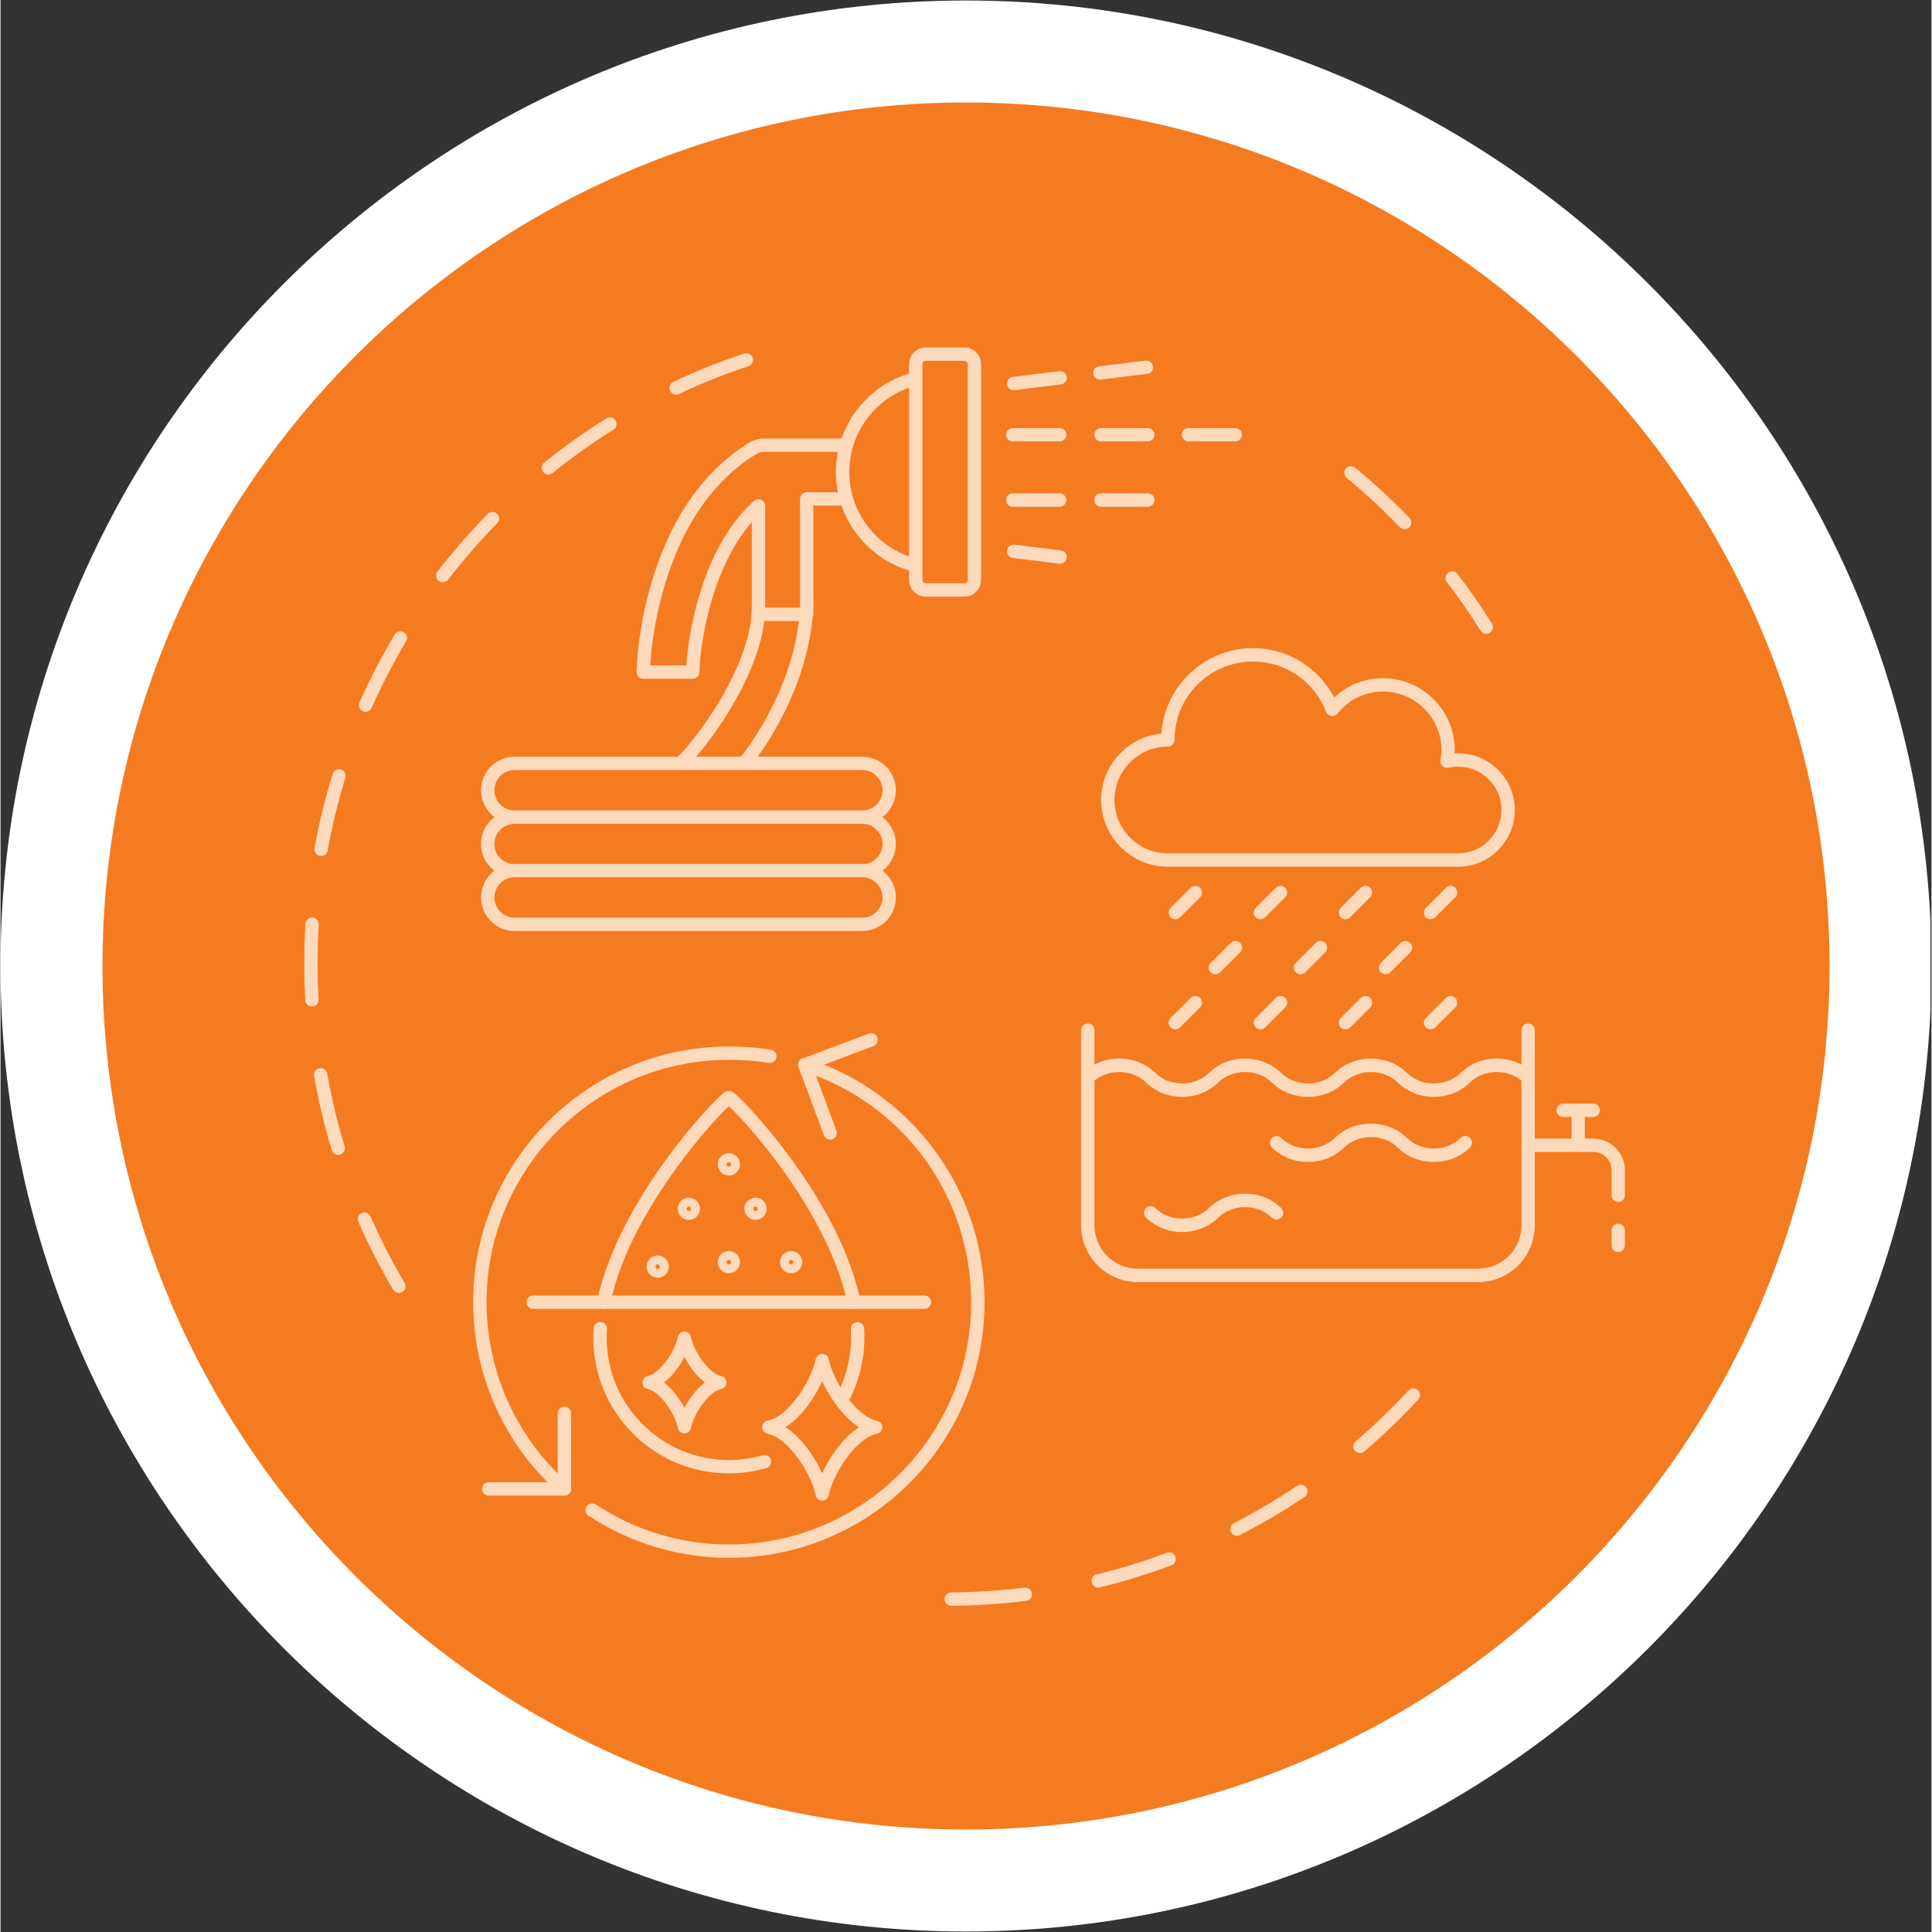 <?xml version="1.0" encoding="UTF-8"?>
<svg xmlns="http://www.w3.org/2000/svg" xmlns:xlink="http://www.w3.org/1999/xlink" width="300" zoomAndPan="magnify" viewBox="0 0 224.88 225" height="300" preserveAspectRatio="xMidYMid meet" version="1.2">
  <rect x="0" y="0" width="224.88" height="225" fill="#333333" stroke="none"/>
  <defs>
    <clipPath id="5ecded1bb5">
      <path d="M 0 0.059 L 224.762 0.059 L 224.762 224.938 L 0 224.938 Z M 0 0.059 "></path>
    </clipPath>
    <clipPath id="93f8cf13eb">
      <path d="M 35.324 41 L 88 41 L 88 151 L 35.324 151 Z M 35.324 41 "></path>
    </clipPath>
    <clipPath id="740f0a64fe">
      <path d="M 177 132 L 189.742 132 L 189.742 140 L 177 140 Z M 177 132 "></path>
    </clipPath>
    <clipPath id="4d1170a46b">
      <path d="M 187 142 L 189.742 142 L 189.742 146 L 187 146 Z M 187 142 "></path>
    </clipPath>
    <clipPath id="00f776ca48">
      <path d="M 105 40.469 L 115 40.469 L 115 70 L 105 70 Z M 105 40.469 "></path>
    </clipPath>
  </defs>
  <g id="5b60b9e64d">
    <path style=" stroke:none;fill-rule:nonzero;fill:#f57b21;fill-opacity:1;" d="M 112.441 9.055 C 55.457 9.055 8.996 55.469 8.996 112.5 C 8.996 169.531 55.41 215.945 112.441 215.945 C 169.469 215.945 215.887 169.531 215.887 112.5 C 215.887 55.469 169.426 9.055 112.441 9.055 Z M 112.441 9.055 "></path>
    <path style=" stroke:none;fill-rule:nonzero;fill:#ffffff;fill-opacity:1;" d="M 112.441 3.434 C 52.309 3.434 3.375 52.41 3.375 112.5 C 3.375 172.633 52.309 221.566 112.441 221.566 C 172.527 221.566 221.508 172.633 221.508 112.5 C 221.508 52.41 172.527 3.434 112.441 3.434 Z M 112.441 213.066 C 56.984 213.066 11.875 167.957 11.875 112.5 C 11.875 57.043 56.984 11.934 112.441 11.934 C 167.895 11.934 213.008 57.043 213.008 112.5 C 213.008 167.957 167.895 213.066 112.441 213.066 Z M 112.441 213.066 "></path>
    <g clip-rule="nonzero" clip-path="url(#5ecded1bb5)">
      <path style=" stroke:none;fill-rule:nonzero;fill:#ffffff;fill-opacity:1;" d="M 112.441 224.941 C 50.465 224.941 0 174.477 0 112.5 C 0 50.523 50.465 0.059 112.441 0.059 C 174.418 0.059 224.879 50.523 224.879 112.5 C 224.879 174.477 174.418 224.941 112.441 224.941 Z M 112.441 6.805 C 54.152 6.805 6.746 54.211 6.746 112.5 C 6.746 170.789 54.152 218.195 112.441 218.195 C 170.73 218.195 218.133 170.789 218.133 112.5 C 218.133 54.211 170.73 6.805 112.441 6.805 Z M 112.441 6.805 "></path>
    </g>
    <g clip-rule="nonzero" clip-path="url(#93f8cf13eb)">
      <path style=" stroke:none;fill-rule:nonzero;fill:#fedabd;fill-opacity:1;" d="M 46.395 150.578 C 46.129 150.578 45.871 150.441 45.727 150.195 C 44.223 147.652 42.855 144.988 41.668 142.289 C 41.496 141.895 41.676 141.438 42.066 141.266 C 42.461 141.09 42.918 141.27 43.09 141.66 C 44.254 144.309 45.59 146.914 47.062 149.406 C 47.281 149.777 47.16 150.25 46.789 150.469 C 46.668 150.543 46.531 150.578 46.395 150.578 Z M 39.324 134.504 C 38.992 134.504 38.684 134.285 38.582 133.953 C 37.727 131.125 37.031 128.219 36.516 125.305 C 36.441 124.883 36.723 124.48 37.145 124.406 C 37.566 124.332 37.969 124.613 38.047 125.035 C 38.551 127.887 39.23 130.734 40.07 133.5 C 40.195 133.91 39.961 134.344 39.551 134.469 C 39.477 134.492 39.402 134.504 39.324 134.504 Z M 36.266 117.211 C 35.855 117.211 35.516 116.891 35.492 116.48 C 35.41 115.062 35.371 113.621 35.371 112.195 C 35.371 110.664 35.418 109.113 35.508 107.594 C 35.535 107.164 35.906 106.836 36.332 106.863 C 36.762 106.891 37.086 107.258 37.059 107.688 C 36.969 109.18 36.922 110.695 36.922 112.195 C 36.922 113.59 36.965 115.004 37.043 116.391 C 37.066 116.82 36.738 117.188 36.309 117.211 C 36.297 117.211 36.281 117.211 36.266 117.211 Z M 37.336 99.684 C 37.293 99.684 37.246 99.68 37.199 99.672 C 36.777 99.594 36.496 99.191 36.57 98.77 C 37.102 95.855 37.809 92.949 38.68 90.125 C 38.805 89.715 39.238 89.484 39.648 89.613 C 40.059 89.738 40.289 90.172 40.164 90.582 C 39.312 93.348 38.617 96.195 38.102 99.047 C 38.031 99.422 37.707 99.684 37.336 99.684 Z M 42.512 82.891 C 42.406 82.891 42.301 82.871 42.195 82.824 C 41.805 82.648 41.629 82.191 41.805 81.801 C 43.004 79.102 44.383 76.445 45.898 73.906 C 46.117 73.539 46.594 73.418 46.965 73.637 C 47.332 73.855 47.453 74.336 47.23 74.703 C 45.746 77.188 44.398 79.789 43.223 82.43 C 43.094 82.719 42.809 82.891 42.512 82.891 Z M 51.516 67.809 C 51.348 67.809 51.18 67.754 51.039 67.645 C 50.699 67.383 50.637 66.895 50.898 66.555 C 52.703 64.219 54.664 61.961 56.734 59.852 C 57.035 59.543 57.523 59.539 57.832 59.84 C 58.137 60.141 58.145 60.629 57.844 60.938 C 55.816 63.004 53.895 65.215 52.129 67.504 C 51.977 67.703 51.746 67.809 51.516 67.809 Z M 63.805 55.262 C 63.578 55.262 63.352 55.16 63.199 54.973 C 62.93 54.637 62.98 54.148 63.316 53.879 C 65.617 52.027 68.055 50.293 70.555 48.727 C 70.922 48.5 71.398 48.609 71.629 48.973 C 71.855 49.34 71.746 49.816 71.379 50.043 C 68.93 51.578 66.543 53.273 64.289 55.09 C 64.145 55.203 63.973 55.262 63.805 55.262 Z M 78.688 45.949 C 78.395 45.949 78.117 45.785 77.984 45.504 C 77.801 45.117 77.969 44.652 78.355 44.473 C 81.027 43.211 83.805 42.102 86.609 41.172 C 87.016 41.039 87.453 41.258 87.59 41.668 C 87.723 42.074 87.504 42.512 87.098 42.648 C 84.352 43.559 81.637 44.645 79.016 45.879 C 78.91 45.926 78.797 45.949 78.688 45.949 Z M 78.688 45.949 "></path>
    </g>
    <path style=" stroke:none;fill-rule:nonzero;fill:#fedabd;fill-opacity:1;" d="M 110.719 187.008 C 110.293 187.008 109.945 186.664 109.941 186.234 C 109.938 185.805 110.285 185.457 110.711 185.453 C 113.562 185.434 116.434 185.246 119.246 184.898 C 119.672 184.848 120.059 185.148 120.113 185.574 C 120.164 186 119.863 186.391 119.438 186.441 C 116.566 186.797 113.633 186.984 110.723 187.008 C 110.723 187.008 110.719 187.008 110.719 187.008 Z M 127.836 184.891 C 127.488 184.891 127.172 184.652 127.082 184.297 C 126.98 183.883 127.238 183.461 127.652 183.359 C 130.414 182.684 133.16 181.836 135.824 180.844 C 136.223 180.691 136.672 180.898 136.82 181.297 C 136.973 181.699 136.77 182.148 136.367 182.297 C 133.648 183.312 130.84 184.18 128.023 184.867 C 127.961 184.883 127.898 184.891 127.836 184.891 Z M 143.996 178.852 C 143.715 178.852 143.441 178.699 143.305 178.434 C 143.109 178.051 143.258 177.582 143.641 177.387 C 146.164 176.086 148.641 174.625 151.004 173.039 C 151.359 172.797 151.84 172.895 152.082 173.25 C 152.32 173.605 152.227 174.086 151.871 174.328 C 149.457 175.949 146.93 177.441 144.352 178.766 C 144.238 178.824 144.117 178.852 143.996 178.852 Z M 158.316 169.23 C 158.098 169.23 157.879 169.137 157.727 168.957 C 157.445 168.633 157.484 168.141 157.809 167.863 C 159.969 166.016 162.043 164.02 163.973 161.934 C 164.262 161.617 164.754 161.598 165.07 161.891 C 165.383 162.18 165.402 162.672 165.113 162.988 C 163.141 165.117 161.023 167.156 158.82 169.043 C 158.672 169.168 158.492 169.23 158.316 169.23 Z M 158.316 169.23 "></path>
    <path style=" stroke:none;fill-rule:nonzero;fill:#fedabd;fill-opacity:1;" d="M 173.031 73.82 C 172.773 73.82 172.52 73.691 172.375 73.457 C 171.16 71.512 169.84 69.602 168.445 67.781 C 168.188 67.438 168.25 66.949 168.594 66.691 C 168.934 66.43 169.422 66.496 169.68 66.836 C 171.102 68.699 172.453 70.648 173.691 72.633 C 173.918 72.996 173.809 73.477 173.445 73.703 C 173.316 73.785 173.172 73.82 173.031 73.82 Z M 163.52 61.625 C 163.316 61.625 163.113 61.547 162.961 61.387 C 161.02 59.371 158.941 57.445 156.781 55.664 C 156.453 55.391 156.406 54.902 156.676 54.57 C 156.949 54.242 157.441 54.195 157.77 54.469 C 159.977 56.285 162.098 58.25 164.082 60.312 C 164.379 60.621 164.367 61.113 164.059 61.41 C 163.91 61.555 163.715 61.625 163.52 61.625 Z M 163.52 61.625 "></path>
    <path style=" stroke:none;fill-rule:nonzero;fill:#f57b21;fill-opacity:1;" d="M 164.543 112.195 C 164.543 113.977 164.453 115.75 164.281 117.523 C 164.105 119.297 163.844 121.055 163.496 122.801 C 163.148 124.547 162.719 126.27 162.199 127.977 C 161.684 129.68 161.086 131.352 160.402 132.996 C 159.723 134.641 158.961 136.25 158.121 137.82 C 157.285 139.391 156.371 140.914 155.379 142.395 C 154.391 143.875 153.332 145.305 152.203 146.68 C 151.074 148.055 149.879 149.375 148.621 150.633 C 147.359 151.891 146.043 153.086 144.668 154.215 C 143.293 155.344 141.863 156.402 140.383 157.395 C 138.902 158.383 137.379 159.297 135.809 160.137 C 134.238 160.973 132.629 161.734 130.984 162.418 C 129.34 163.098 127.664 163.695 125.961 164.215 C 124.258 164.73 122.535 165.16 120.789 165.508 C 119.043 165.855 117.281 166.117 115.512 166.293 C 113.738 166.465 111.965 166.555 110.184 166.555 C 108.402 166.555 106.625 166.465 104.855 166.293 C 103.082 166.117 101.324 165.855 99.578 165.508 C 97.832 165.16 96.105 164.73 94.402 164.215 C 92.699 163.695 91.027 163.098 89.383 162.418 C 87.734 161.734 86.129 160.973 84.559 160.137 C 82.988 159.297 81.465 158.383 79.984 157.395 C 78.504 156.402 77.074 155.344 75.699 154.215 C 74.32 153.086 73.004 151.891 71.746 150.633 C 70.488 149.375 69.293 148.055 68.164 146.68 C 67.035 145.305 65.977 143.875 64.984 142.395 C 63.996 140.914 63.082 139.391 62.242 137.82 C 61.402 136.25 60.645 134.641 59.961 132.996 C 59.281 131.352 58.684 129.68 58.164 127.977 C 57.648 126.27 57.215 124.547 56.871 122.801 C 56.523 121.055 56.262 119.297 56.086 117.523 C 55.91 115.75 55.824 113.977 55.824 112.195 C 55.824 110.414 55.91 108.641 56.086 106.867 C 56.262 105.098 56.523 103.336 56.871 101.59 C 57.215 99.844 57.648 98.121 58.164 96.418 C 58.684 94.711 59.281 93.039 59.961 91.395 C 60.645 89.75 61.402 88.141 62.242 86.57 C 63.082 85 63.996 83.477 64.984 81.996 C 65.977 80.516 67.035 79.086 68.164 77.711 C 69.293 76.336 70.488 75.016 71.746 73.758 C 73.004 72.5 74.32 71.305 75.699 70.176 C 77.074 69.047 78.504 67.988 79.984 67 C 81.465 66.008 82.988 65.094 84.559 64.258 C 86.129 63.418 87.734 62.656 89.383 61.977 C 91.027 61.293 92.699 60.695 94.402 60.18 C 96.105 59.66 97.832 59.23 99.578 58.883 C 101.324 58.535 103.082 58.273 104.855 58.098 C 106.625 57.926 108.402 57.836 110.184 57.836 C 111.965 57.836 113.738 57.926 115.512 58.098 C 117.281 58.273 119.043 58.535 120.789 58.883 C 122.535 59.23 124.258 59.66 125.961 60.18 C 127.664 60.695 129.34 61.293 130.984 61.977 C 132.629 62.656 134.238 63.418 135.809 64.258 C 137.379 65.094 138.902 66.008 140.383 67 C 141.863 67.988 143.293 69.047 144.668 70.176 C 146.043 71.305 147.359 72.5 148.621 73.758 C 149.879 75.016 151.074 76.336 152.203 77.711 C 153.332 79.086 154.391 80.516 155.379 81.996 C 156.371 83.477 157.285 85 158.121 86.57 C 158.961 88.141 159.723 89.75 160.402 91.395 C 161.086 93.039 161.684 94.711 162.199 96.418 C 162.719 98.121 163.148 99.844 163.496 101.59 C 163.844 103.336 164.105 105.098 164.281 106.867 C 164.453 108.641 164.543 110.414 164.543 112.195 Z M 164.543 112.195 "></path>
    <path style=" stroke:none;fill-rule:nonzero;fill:#f57b21;fill-opacity:1;" d="M 126.621 125.508 C 128.598 123.57 131.969 123.57 133.945 125.508 L 133.953 125.516 C 135.93 127.453 139.301 127.453 141.277 125.516 L 141.281 125.512 C 143.254 123.57 146.629 123.57 148.602 125.512 L 148.609 125.516 C 150.582 127.453 153.957 127.453 155.934 125.516 L 155.934 125.512 C 157.91 123.574 161.285 123.574 163.258 125.512 C 165.234 127.449 168.609 127.449 170.582 125.512 C 172.559 123.574 175.934 123.574 177.906 125.512 L 177.906 142.703 C 177.906 145.922 175.301 148.531 172.082 148.531 L 132.449 148.531 C 129.23 148.531 126.621 145.922 126.621 142.703 Z M 126.621 125.508 "></path>
    <path style=" stroke:none;fill-rule:nonzero;fill:#fedabd;fill-opacity:1;" d="M 172.082 149.309 L 132.449 149.309 C 128.809 149.309 125.844 146.348 125.844 142.703 L 125.844 125.508 C 125.844 125.297 125.93 125.098 126.078 124.953 C 128.359 122.719 132.207 122.719 134.488 124.953 L 134.496 124.961 C 136.156 126.59 139.07 126.59 140.73 124.961 L 140.738 124.953 C 143.016 122.719 146.867 122.719 149.148 124.957 C 150.812 126.59 153.727 126.59 155.387 124.961 C 155.391 124.957 155.391 124.957 155.395 124.953 C 157.668 122.719 161.52 122.719 163.801 124.953 C 163.801 124.957 163.801 124.957 163.805 124.957 C 165.465 126.59 168.379 126.59 170.039 124.957 C 172.32 122.719 176.172 122.719 178.453 124.957 C 178.602 125.102 178.684 125.305 178.684 125.512 L 178.684 142.703 C 178.684 146.348 175.723 149.309 172.082 149.309 Z M 127.398 125.852 L 127.398 142.703 C 127.398 145.488 129.664 147.754 132.449 147.754 L 172.082 147.754 C 174.867 147.754 177.133 145.488 177.133 142.703 L 177.133 125.855 C 175.441 124.438 172.715 124.508 171.129 126.066 C 168.848 128.305 165 128.305 162.719 126.07 C 162.719 126.07 162.715 126.066 162.715 126.066 C 161.055 124.438 158.141 124.438 156.48 126.066 C 156.477 126.066 156.477 126.07 156.473 126.07 C 155.336 127.188 153.805 127.746 152.27 127.746 C 150.738 127.746 149.203 127.188 148.066 126.07 L 148.062 126.066 C 146.398 124.434 143.484 124.434 141.824 126.066 L 141.816 126.07 C 139.539 128.305 135.688 128.305 133.41 126.07 L 133.398 126.062 C 131.816 124.508 129.086 124.438 127.398 125.852 Z M 127.398 125.852 "></path>
    <path style=" stroke:none;fill-rule:nonzero;fill:#f57b21;fill-opacity:1;" d="M 169.75 88.504 C 169.305 88.504 168.875 88.559 168.461 88.652 C 168.535 88.223 168.582 87.789 168.582 87.34 C 168.582 83.156 165.191 79.762 161.008 79.762 C 158.613 79.762 156.48 80.875 155.09 82.613 C 153.66 78.902 150.07 76.266 145.855 76.266 C 140.383 76.266 135.945 80.703 135.945 86.172 C 132.086 86.172 128.953 89.305 128.953 93.168 C 128.953 97.027 132.086 100.16 135.945 100.16 L 169.75 100.16 C 172.969 100.16 175.578 97.551 175.578 94.332 C 175.578 91.113 172.969 88.504 169.75 88.504 Z M 169.75 88.504 "></path>
    <path style=" stroke:none;fill-rule:nonzero;fill:#fedabd;fill-opacity:1;" d="M 169.75 100.938 L 135.945 100.938 C 131.664 100.938 128.176 97.449 128.176 93.168 C 128.176 89.137 131.262 85.812 135.195 85.434 C 135.578 79.887 140.211 75.488 145.855 75.488 C 148.055 75.488 150.168 76.152 151.961 77.41 C 153.383 78.406 154.523 79.711 155.316 81.227 C 156.855 79.789 158.871 78.984 161.008 78.984 C 165.613 78.984 169.359 82.734 169.359 87.34 C 169.359 87.473 169.355 87.605 169.348 87.742 C 169.484 87.73 169.617 87.727 169.75 87.727 C 173.391 87.727 176.355 90.691 176.355 94.332 C 176.355 97.973 173.391 100.938 169.75 100.938 Z M 145.855 77.043 C 140.82 77.043 136.723 81.137 136.723 86.172 C 136.723 86.602 136.375 86.949 135.945 86.949 C 132.52 86.949 129.73 89.738 129.73 93.168 C 129.73 96.594 132.52 99.383 135.945 99.383 L 169.75 99.383 C 172.535 99.383 174.801 97.117 174.801 94.332 C 174.801 91.547 172.535 89.281 169.75 89.281 C 169.387 89.281 169.012 89.324 168.633 89.41 C 168.379 89.465 168.113 89.395 167.926 89.215 C 167.738 89.035 167.652 88.773 167.699 88.516 C 167.77 88.098 167.809 87.711 167.809 87.34 C 167.809 83.59 164.758 80.539 161.008 80.539 C 158.934 80.539 157 81.473 155.699 83.098 C 155.523 83.316 155.25 83.422 154.973 83.379 C 154.699 83.336 154.469 83.152 154.367 82.891 C 152.996 79.34 149.656 77.043 145.855 77.043 Z M 145.855 77.043 "></path>
    <path style=" stroke:none;fill-rule:nonzero;fill:#fedabd;fill-opacity:1;" d="M 136.82 107.055 C 136.621 107.055 136.422 106.98 136.273 106.828 C 135.969 106.523 135.969 106.035 136.273 105.73 L 138.602 103.398 C 138.906 103.094 139.398 103.094 139.703 103.398 C 140.004 103.703 140.004 104.195 139.703 104.496 L 137.371 106.828 C 137.219 106.98 137.02 107.055 136.82 107.055 Z M 136.82 107.055 "></path>
    <path style=" stroke:none;fill-rule:nonzero;fill:#fedabd;fill-opacity:1;" d="M 146.73 107.055 C 146.531 107.055 146.332 106.98 146.18 106.828 C 145.875 106.523 145.875 106.035 146.18 105.73 L 148.512 103.398 C 148.812 103.094 149.305 103.094 149.609 103.398 C 149.914 103.703 149.914 104.195 149.609 104.496 L 147.277 106.828 C 147.125 106.98 146.926 107.055 146.73 107.055 Z M 146.73 107.055 "></path>
    <path style=" stroke:none;fill-rule:nonzero;fill:#fedabd;fill-opacity:1;" d="M 156.637 107.055 C 156.438 107.055 156.238 106.98 156.086 106.828 C 155.785 106.523 155.785 106.035 156.086 105.73 L 158.418 103.398 C 158.723 103.094 159.215 103.094 159.516 103.398 C 159.82 103.703 159.82 104.195 159.516 104.496 L 157.184 106.828 C 157.035 106.98 156.836 107.055 156.637 107.055 Z M 156.637 107.055 "></path>
    <path style=" stroke:none;fill-rule:nonzero;fill:#fedabd;fill-opacity:1;" d="M 151.391 113.469 C 151.191 113.469 150.992 113.391 150.844 113.238 C 150.539 112.938 150.539 112.445 150.844 112.141 L 153.172 109.809 C 153.477 109.508 153.969 109.508 154.273 109.809 C 154.574 110.113 154.574 110.605 154.273 110.906 L 151.941 113.238 C 151.789 113.391 151.59 113.469 151.391 113.469 Z M 151.391 113.469 "></path>
    <path style=" stroke:none;fill-rule:nonzero;fill:#fedabd;fill-opacity:1;" d="M 161.297 113.469 C 161.102 113.469 160.902 113.391 160.75 113.238 C 160.445 112.938 160.445 112.445 160.75 112.141 L 163.082 109.809 C 163.383 109.508 163.875 109.508 164.18 109.809 C 164.48 110.113 164.48 110.605 164.18 110.906 L 161.848 113.238 C 161.695 113.391 161.496 113.469 161.297 113.469 Z M 161.297 113.469 "></path>
    <path style=" stroke:none;fill-rule:nonzero;fill:#fedabd;fill-opacity:1;" d="M 166.543 107.055 C 166.344 107.055 166.145 106.98 165.996 106.828 C 165.691 106.523 165.691 106.035 165.996 105.73 L 168.324 103.398 C 168.629 103.094 169.121 103.098 169.426 103.398 C 169.727 103.703 169.727 104.195 169.426 104.496 L 167.094 106.828 C 166.941 106.98 166.742 107.055 166.543 107.055 Z M 166.543 107.055 "></path>
    <path style=" stroke:none;fill-rule:nonzero;fill:#fedabd;fill-opacity:1;" d="M 141.484 113.469 C 141.285 113.469 141.086 113.391 140.934 113.238 C 140.633 112.938 140.633 112.445 140.934 112.141 L 143.266 109.809 C 143.57 109.508 144.062 109.508 144.363 109.809 C 144.668 110.113 144.668 110.605 144.363 110.906 L 142.031 113.238 C 141.883 113.391 141.684 113.469 141.484 113.469 Z M 141.484 113.469 "></path>
    <path style=" stroke:none;fill-rule:nonzero;fill:#fedabd;fill-opacity:1;" d="M 146.73 119.879 C 146.531 119.879 146.332 119.801 146.18 119.648 C 145.875 119.348 145.875 118.855 146.18 118.551 L 148.512 116.219 C 148.812 115.918 149.305 115.918 149.609 116.219 C 149.914 116.523 149.914 117.016 149.609 117.32 L 147.277 119.648 C 147.125 119.801 146.926 119.879 146.73 119.879 Z M 146.73 119.879 "></path>
    <path style=" stroke:none;fill-rule:nonzero;fill:#fedabd;fill-opacity:1;" d="M 156.637 119.879 C 156.438 119.879 156.238 119.801 156.086 119.648 C 155.785 119.348 155.785 118.855 156.086 118.551 L 158.418 116.219 C 158.723 115.918 159.215 115.918 159.516 116.219 C 159.82 116.523 159.82 117.016 159.516 117.32 L 157.184 119.648 C 157.035 119.801 156.836 119.879 156.637 119.879 Z M 156.637 119.879 "></path>
    <path style=" stroke:none;fill-rule:nonzero;fill:#fedabd;fill-opacity:1;" d="M 136.82 119.879 C 136.621 119.879 136.422 119.801 136.273 119.648 C 135.969 119.348 135.969 118.855 136.273 118.551 L 138.602 116.219 C 138.906 115.918 139.398 115.918 139.703 116.219 C 140.004 116.523 140.004 117.016 139.703 117.32 L 137.371 119.648 C 137.219 119.801 137.02 119.879 136.82 119.879 Z M 136.82 119.879 "></path>
    <path style=" stroke:none;fill-rule:nonzero;fill:#fedabd;fill-opacity:1;" d="M 166.543 119.879 C 166.344 119.879 166.145 119.801 165.996 119.648 C 165.691 119.348 165.691 118.855 165.996 118.551 L 168.324 116.219 C 168.629 115.918 169.121 115.918 169.426 116.219 C 169.727 116.523 169.727 117.016 169.426 117.32 L 167.094 119.648 C 166.941 119.801 166.742 119.879 166.543 119.879 Z M 166.543 119.879 "></path>
    <path style=" stroke:none;fill-rule:nonzero;fill:#fedabd;fill-opacity:1;" d="M 126.621 126.285 C 126.195 126.285 125.844 125.938 125.844 125.508 L 125.844 119.977 C 125.844 119.547 126.195 119.199 126.621 119.199 C 127.051 119.199 127.398 119.547 127.398 119.977 L 127.398 125.508 C 127.398 125.938 127.051 126.285 126.621 126.285 Z M 126.621 126.285 "></path>
    <path style=" stroke:none;fill-rule:nonzero;fill:#fedabd;fill-opacity:1;" d="M 177.91 126.289 C 177.48 126.289 177.133 125.941 177.133 125.512 L 177.133 119.977 C 177.133 119.547 177.48 119.199 177.91 119.199 C 178.336 119.199 178.684 119.547 178.684 119.977 L 178.684 125.512 C 178.684 125.941 178.336 126.289 177.91 126.289 Z M 177.91 126.289 "></path>
    <path style=" stroke:none;fill-rule:nonzero;fill:#fedabd;fill-opacity:1;" d="M 152.27 135.324 C 150.738 135.324 149.203 134.766 148.066 133.645 L 148.062 133.645 C 147.754 133.344 147.746 132.855 148.047 132.547 C 148.344 132.238 148.836 132.23 149.145 132.527 L 149.148 132.531 C 150.812 134.168 153.727 134.164 155.387 132.535 C 155.391 132.535 155.391 132.531 155.395 132.531 C 157.668 130.297 161.516 130.297 163.797 132.527 C 163.801 132.531 163.801 132.531 163.805 132.535 C 165.465 134.164 168.379 134.164 170.039 132.535 C 170.348 132.234 170.836 132.238 171.137 132.543 C 171.438 132.852 171.434 133.344 171.129 133.645 C 168.848 135.879 165 135.883 162.719 133.648 C 162.719 133.645 162.715 133.645 162.715 133.645 C 161.055 132.012 158.141 132.012 156.477 133.641 C 156.477 133.645 156.477 133.645 156.473 133.648 C 155.336 134.766 153.805 135.324 152.27 135.324 Z M 152.27 135.324 "></path>
    <path style=" stroke:none;fill-rule:nonzero;fill:#fedabd;fill-opacity:1;" d="M 137.613 143.484 C 136.082 143.484 134.551 142.926 133.41 141.805 L 133.402 141.797 C 133.094 141.5 133.09 141.008 133.387 140.699 C 133.688 140.395 134.18 140.387 134.488 140.688 L 134.496 140.695 C 136.156 142.324 139.07 142.324 140.73 140.695 L 140.738 140.691 C 143.016 138.453 146.867 138.453 149.148 140.691 C 149.457 140.992 149.465 141.484 149.168 141.789 C 148.867 142.098 148.375 142.105 148.066 141.809 L 148.062 141.805 C 146.398 140.172 143.484 140.172 141.824 141.801 L 141.82 141.805 C 140.68 142.922 139.148 143.484 137.613 143.484 Z M 137.613 143.484 "></path>
    <g clip-rule="nonzero" clip-path="url(#740f0a64fe)">
      <path style=" stroke:none;fill-rule:nonzero;fill:#fedabd;fill-opacity:1;" d="M 188.398 139.984 C 187.969 139.984 187.621 139.637 187.621 139.207 L 187.621 136.293 C 187.621 135.113 186.664 134.156 185.484 134.156 L 177.91 134.156 C 177.48 134.156 177.133 133.809 177.133 133.379 C 177.133 132.949 177.48 132.602 177.91 132.602 L 185.484 132.602 C 187.52 132.602 189.176 134.258 189.176 136.293 L 189.176 139.207 C 189.176 139.637 188.828 139.984 188.398 139.984 Z M 188.398 139.984 "></path>
    </g>
    <path style=" stroke:none;fill-rule:nonzero;fill:#fedabd;fill-opacity:1;" d="M 183.734 134.156 C 183.309 134.156 182.961 133.809 182.961 133.379 L 182.961 129.301 C 182.961 128.871 183.309 128.523 183.734 128.523 C 184.164 128.523 184.512 128.871 184.512 129.301 L 184.512 133.379 C 184.512 133.809 184.164 134.156 183.734 134.156 Z M 183.734 134.156 "></path>
    <path style=" stroke:none;fill-rule:nonzero;fill:#fedabd;fill-opacity:1;" d="M 185.484 130.078 L 181.988 130.078 C 181.559 130.078 181.211 129.73 181.211 129.301 C 181.211 128.871 181.559 128.523 181.988 128.523 L 185.484 128.523 C 185.914 128.523 186.262 128.871 186.262 129.301 C 186.262 129.73 185.914 130.078 185.484 130.078 Z M 185.484 130.078 "></path>
    <g clip-rule="nonzero" clip-path="url(#4d1170a46b)">
      <path style=" stroke:none;fill-rule:nonzero;fill:#fedabd;fill-opacity:1;" d="M 188.398 145.812 C 187.969 145.812 187.621 145.465 187.621 145.035 L 187.621 143.285 C 187.621 142.859 187.969 142.512 188.398 142.512 C 188.828 142.512 189.176 142.859 189.176 143.285 L 189.176 145.035 C 189.176 145.465 188.828 145.812 188.398 145.812 Z M 188.398 145.812 "></path>
    </g>
    <path style=" stroke:none;fill-rule:nonzero;fill:#f57b21;fill-opacity:1;" d="M 105.316 131.148 C 105.988 131.82 106.625 132.523 107.227 133.258 C 107.828 133.992 108.395 134.75 108.922 135.543 C 109.449 136.332 109.934 137.145 110.383 137.98 C 110.828 138.816 111.234 139.676 111.598 140.551 C 111.961 141.43 112.281 142.32 112.559 143.23 C 112.832 144.141 113.062 145.059 113.25 145.988 C 113.434 146.922 113.574 147.859 113.664 148.805 C 113.758 149.746 113.805 150.695 113.805 151.645 C 113.805 152.594 113.758 153.539 113.664 154.484 C 113.574 155.43 113.434 156.367 113.25 157.297 C 113.062 158.23 112.832 159.148 112.559 160.059 C 112.281 160.965 111.961 161.859 111.598 162.734 C 111.234 163.613 110.828 164.469 110.383 165.309 C 109.934 166.145 109.449 166.957 108.922 167.746 C 108.395 168.535 107.828 169.297 107.227 170.031 C 106.625 170.766 105.988 171.469 105.316 172.141 C 104.645 172.812 103.941 173.449 103.207 174.051 C 102.473 174.652 101.711 175.215 100.922 175.742 C 100.133 176.27 99.32 176.758 98.484 177.207 C 97.645 177.652 96.789 178.059 95.914 178.422 C 95.035 178.785 94.145 179.105 93.234 179.379 C 92.324 179.656 91.406 179.887 90.477 180.07 C 89.543 180.258 88.605 180.395 87.66 180.488 C 86.715 180.582 85.77 180.629 84.82 180.629 C 83.871 180.629 82.926 180.582 81.98 180.488 C 81.035 180.395 80.098 180.258 79.164 180.07 C 78.234 179.887 77.316 179.656 76.406 179.379 C 75.5 179.105 74.605 178.785 73.727 178.422 C 72.852 178.059 71.996 177.652 71.156 177.207 C 70.32 176.758 69.508 176.27 68.719 175.742 C 67.93 175.215 67.168 174.652 66.434 174.051 C 65.699 173.449 64.996 172.812 64.324 172.141 C 63.652 171.469 63.016 170.766 62.414 170.031 C 61.812 169.297 61.246 168.535 60.719 167.746 C 60.191 166.957 59.707 166.145 59.258 165.309 C 58.812 164.469 58.406 163.613 58.043 162.734 C 57.68 161.859 57.359 160.965 57.082 160.059 C 56.809 159.148 56.578 158.23 56.395 157.297 C 56.207 156.367 56.07 155.43 55.977 154.484 C 55.883 153.539 55.836 152.594 55.836 151.645 C 55.836 150.695 55.883 149.746 55.977 148.805 C 56.07 147.859 56.207 146.922 56.395 145.988 C 56.578 145.059 56.809 144.141 57.082 143.23 C 57.359 142.32 57.68 141.43 58.043 140.551 C 58.406 139.676 58.812 138.816 59.258 137.98 C 59.707 137.145 60.191 136.332 60.719 135.543 C 61.246 134.75 61.812 133.992 62.414 133.258 C 63.016 132.523 63.652 131.82 64.324 131.148 C 64.996 130.477 65.699 129.84 66.434 129.238 C 67.168 128.637 67.93 128.07 68.719 127.543 C 69.508 127.016 70.32 126.531 71.156 126.082 C 71.996 125.633 72.852 125.23 73.727 124.867 C 74.605 124.504 75.5 124.184 76.406 123.906 C 77.316 123.633 78.234 123.402 79.164 123.215 C 80.098 123.031 81.035 122.891 81.98 122.801 C 82.926 122.707 83.871 122.66 84.82 122.66 C 85.77 122.66 86.715 122.707 87.66 122.801 C 88.605 122.891 89.543 123.031 90.477 123.215 C 91.406 123.402 92.324 123.633 93.234 123.906 C 94.145 124.184 95.035 124.504 95.914 124.867 C 96.789 125.23 97.645 125.633 98.484 126.082 C 99.32 126.531 100.133 127.016 100.922 127.543 C 101.711 128.07 102.473 128.637 103.207 129.238 C 103.941 129.84 104.645 130.477 105.316 131.148 Z M 105.316 131.148 "></path>
    <path style=" stroke:none;fill-rule:nonzero;fill:#f57b21;fill-opacity:1;" d="M 99.832 155.777 C 99.832 164.082 93.109 170.809 84.82 170.809 C 76.531 170.809 69.812 164.082 69.812 155.777 C 69.812 142.75 84.32 127.832 84.82 127.832 C 85.32 127.832 99.832 142.75 99.832 155.777 Z M 99.832 155.777 "></path>
    <path style=" stroke:none;fill-rule:nonzero;fill:#fedabd;fill-opacity:1;" d="M 84.82 181.426 C 79.012 181.426 73.359 179.727 68.477 176.516 C 68.121 176.281 68.02 175.801 68.258 175.441 C 68.492 175.082 68.973 174.984 69.332 175.219 C 73.957 178.262 79.316 179.871 84.82 179.871 C 100.383 179.871 113.043 167.211 113.043 151.652 C 113.043 139.309 105.16 128.496 93.43 124.742 C 93.023 124.609 92.797 124.176 92.926 123.766 C 93.059 123.355 93.496 123.133 93.902 123.262 C 96.871 124.211 99.664 125.621 102.203 127.453 C 104.707 129.258 106.91 131.434 108.75 133.918 C 110.613 136.43 112.059 139.203 113.051 142.156 C 114.074 145.207 114.598 148.402 114.598 151.652 C 114.598 155.672 113.809 159.57 112.254 163.242 C 110.758 166.785 108.609 169.973 105.875 172.703 C 103.141 175.438 99.957 177.586 96.41 179.086 C 92.742 180.637 88.84 181.426 84.82 181.426 Z M 84.82 181.426 "></path>
    <path style=" stroke:none;fill-rule:nonzero;fill:#fedabd;fill-opacity:1;" d="M 96.617 132.715 C 96.305 132.715 96.008 132.52 95.891 132.207 L 92.938 124.273 C 92.789 123.871 92.992 123.426 93.395 123.273 L 101.117 120.375 C 101.52 120.223 101.969 120.426 102.117 120.828 C 102.27 121.23 102.066 121.676 101.664 121.828 L 94.664 124.457 L 97.348 131.664 C 97.496 132.066 97.293 132.516 96.891 132.664 C 96.801 132.699 96.711 132.715 96.617 132.715 Z M 96.617 132.715 "></path>
    <path style=" stroke:none;fill-rule:nonzero;fill:#fedabd;fill-opacity:1;" d="M 65.664 174.176 C 65.48 174.176 65.297 174.113 65.148 173.98 C 62.004 171.211 59.523 167.891 57.777 164.109 C 55.965 160.195 55.047 156.004 55.047 151.652 C 55.047 147.633 55.836 143.734 57.387 140.062 C 58.887 136.516 61.035 133.332 63.77 130.598 C 66.504 127.863 69.688 125.719 73.23 124.219 C 76.902 122.664 80.805 121.879 84.82 121.879 C 86.594 121.879 88.199 122 89.723 122.254 C 90.145 122.324 90.434 122.723 90.363 123.145 C 90.293 123.57 89.891 123.855 89.469 123.785 C 88.027 123.547 86.508 123.43 84.82 123.43 C 69.262 123.43 56.602 136.09 56.602 151.652 C 56.602 159.742 60.09 167.457 66.176 172.816 C 66.5 173.102 66.531 173.59 66.246 173.914 C 66.094 174.086 65.879 174.176 65.664 174.176 Z M 65.664 174.176 "></path>
    <path style=" stroke:none;fill-rule:nonzero;fill:#fedabd;fill-opacity:1;" d="M 65.664 174.176 L 56.859 174.176 C 56.43 174.176 56.082 173.828 56.082 173.398 C 56.082 172.969 56.43 172.621 56.859 172.621 L 64.887 172.621 L 64.887 164.598 C 64.887 164.168 65.234 163.82 65.664 163.82 C 66.094 163.82 66.441 164.168 66.441 164.598 L 66.441 173.398 C 66.441 173.828 66.094 174.176 65.664 174.176 Z M 65.664 174.176 "></path>
    <path style=" stroke:none;fill-rule:nonzero;fill:#fedabd;fill-opacity:1;" d="M 84.82 171.586 C 80.605 171.586 76.641 169.941 73.66 166.957 C 70.68 163.973 69.035 160 69.035 155.777 C 69.035 155.422 69.047 155.055 69.07 154.688 C 69.094 154.262 69.461 153.934 69.887 153.957 C 70.316 153.98 70.645 154.348 70.621 154.777 C 70.602 155.113 70.59 155.449 70.59 155.777 C 70.59 163.641 76.977 170.035 84.82 170.035 C 86.16 170.035 87.484 169.848 88.758 169.48 C 89.172 169.363 89.602 169.602 89.719 170.012 C 89.84 170.426 89.602 170.855 89.188 170.973 C 87.773 171.383 86.305 171.586 84.82 171.586 Z M 84.82 171.586 "></path>
    <path style=" stroke:none;fill-rule:nonzero;fill:#fedabd;fill-opacity:1;" d="M 97.922 163.895 C 97.793 163.895 97.664 163.863 97.543 163.797 C 97.168 163.586 97.035 163.113 97.246 162.738 C 98.43 160.625 99.055 158.219 99.055 155.777 C 99.055 155.457 99.043 155.125 99.027 154.797 C 99 154.371 99.328 154.004 99.758 153.977 C 100.188 153.953 100.551 154.281 100.578 154.711 C 100.598 155.07 100.605 155.43 100.605 155.777 C 100.605 158.484 99.914 161.152 98.602 163.496 C 98.457 163.75 98.195 163.895 97.922 163.895 Z M 97.922 163.895 "></path>
    <path style=" stroke:none;fill-rule:nonzero;fill:#fedabd;fill-opacity:1;" d="M 70.258 152.43 C 70.207 152.43 70.152 152.422 70.102 152.414 C 69.68 152.324 69.41 151.914 69.496 151.496 C 70.801 145.145 74.656 138.934 77.66 134.836 C 79.469 132.371 81.086 130.5 82.125 129.363 C 82.84 128.586 83.34 128.086 83.633 127.809 C 84.266 127.203 84.5 127.055 84.82 127.055 C 85.145 127.055 85.379 127.203 86.012 127.809 C 86.305 128.086 86.805 128.586 87.516 129.363 C 88.559 130.5 90.176 132.371 91.984 134.836 C 94.988 138.93 98.844 145.145 100.148 151.496 C 100.234 151.914 99.965 152.324 99.543 152.41 C 99.125 152.5 98.711 152.227 98.625 151.809 C 97.414 145.902 93.84 140.059 91.055 136.195 C 88.359 132.457 85.797 129.719 84.82 128.816 C 83.848 129.719 81.285 132.457 78.59 136.195 C 75.805 140.059 72.23 145.902 71.016 151.809 C 70.941 152.176 70.617 152.43 70.258 152.43 Z M 70.258 152.43 "></path>
    <path style=" stroke:none;fill-rule:nonzero;fill:#f57b21;fill-opacity:1;" d="M 95.695 173.98 C 96.262 171.207 99.086 166.77 101.91 166.215 C 99.086 165.66 96.262 161.223 95.695 158.449 C 95.133 161.223 92.305 165.66 89.48 166.215 C 92.305 166.77 95.133 171.207 95.695 173.98 Z M 95.695 173.98 "></path>
    <path style=" stroke:none;fill-rule:nonzero;fill:#fedabd;fill-opacity:1;" d="M 95.695 174.758 C 95.328 174.758 95.008 174.5 94.934 174.137 C 94.43 171.652 91.797 167.461 89.332 166.977 C 88.969 166.906 88.707 166.586 88.707 166.215 C 88.707 165.844 88.969 165.523 89.332 165.453 C 91.797 164.969 94.43 160.777 94.934 158.293 C 95.008 157.93 95.328 157.672 95.695 157.672 C 96.066 157.672 96.383 157.93 96.457 158.293 C 96.961 160.777 99.598 164.969 102.059 165.453 C 102.422 165.523 102.688 165.844 102.688 166.215 C 102.688 166.586 102.422 166.906 102.059 166.977 C 99.598 167.461 96.961 171.652 96.457 174.137 C 96.383 174.5 96.066 174.758 95.695 174.758 Z M 91.422 166.215 C 92.328 166.801 93.227 167.68 94.062 168.805 C 94.699 169.668 95.266 170.637 95.695 171.586 C 96.125 170.637 96.691 169.668 97.332 168.805 C 98.164 167.68 99.066 166.801 99.969 166.215 C 99.066 165.629 98.164 164.75 97.332 163.625 C 96.691 162.762 96.125 161.793 95.695 160.844 C 95.266 161.793 94.699 162.762 94.062 163.625 C 93.227 164.75 92.328 165.629 91.422 166.215 Z M 91.422 166.215 "></path>
    <path style=" stroke:none;fill-rule:nonzero;fill:#f57b21;fill-opacity:1;" d="M 79.645 166.148 C 80.02 164.312 81.891 161.371 83.762 161.004 C 81.891 160.637 80.02 157.695 79.645 155.859 C 79.27 157.695 77.398 160.637 75.527 161.004 C 77.398 161.371 79.27 164.312 79.645 166.148 Z M 79.645 166.148 "></path>
    <path style=" stroke:none;fill-rule:nonzero;fill:#fedabd;fill-opacity:1;" d="M 79.645 166.926 C 79.273 166.926 78.957 166.668 78.883 166.305 C 78.527 164.555 76.762 162.039 75.379 161.766 C 75.012 161.695 74.75 161.375 74.75 161.004 C 74.75 160.633 75.012 160.312 75.379 160.242 C 76.762 159.969 78.527 157.453 78.883 155.703 C 78.957 155.344 79.273 155.082 79.645 155.082 C 80.012 155.082 80.332 155.344 80.406 155.703 C 80.762 157.453 82.523 159.969 83.91 160.242 C 84.273 160.312 84.535 160.633 84.535 161.004 C 84.535 161.375 84.273 161.695 83.91 161.766 C 82.523 162.039 80.762 164.555 80.406 166.305 C 80.332 166.668 80.012 166.926 79.645 166.926 Z M 77.266 161.004 C 78.223 161.73 79.062 162.852 79.645 163.965 C 80.227 162.852 81.066 161.73 82.023 161.004 C 81.066 160.277 80.227 159.16 79.645 158.043 C 79.062 159.16 78.223 160.277 77.266 161.004 Z M 77.266 161.004 "></path>
    <path style=" stroke:none;fill-rule:nonzero;fill:#fedabd;fill-opacity:1;" d="M 107.605 152.43 L 62.039 152.43 C 61.609 152.43 61.262 152.082 61.262 151.652 C 61.262 151.223 61.609 150.875 62.039 150.875 L 107.605 150.875 C 108.035 150.875 108.383 151.223 108.383 151.652 C 108.383 152.082 108.035 152.43 107.605 152.43 Z M 107.605 152.43 "></path>
    <path style=" stroke:none;fill-rule:nonzero;fill:#fedabd;fill-opacity:1;" d="M 84.82 136.895 C 84.109 136.895 83.527 136.312 83.527 135.598 C 83.527 134.887 84.109 134.305 84.82 134.305 C 85.535 134.305 86.117 134.887 86.117 135.598 C 86.117 136.312 85.535 136.895 84.82 136.895 Z M 84.82 135.34 C 84.68 135.34 84.562 135.457 84.562 135.598 C 84.562 135.742 84.68 135.859 84.82 135.859 C 84.965 135.859 85.082 135.742 85.082 135.598 C 85.082 135.457 84.965 135.34 84.82 135.34 Z M 84.82 135.34 "></path>
    <path style=" stroke:none;fill-rule:nonzero;fill:#fedabd;fill-opacity:1;" d="M 84.82 148.285 C 84.109 148.285 83.527 147.707 83.527 146.992 C 83.527 146.277 84.109 145.695 84.82 145.695 C 85.535 145.695 86.117 146.277 86.117 146.992 C 86.117 147.707 85.535 148.285 84.82 148.285 Z M 84.82 146.73 C 84.68 146.73 84.562 146.848 84.562 146.992 C 84.562 147.133 84.68 147.25 84.82 147.25 C 84.965 147.25 85.082 147.133 85.082 146.992 C 85.082 146.848 84.965 146.73 84.82 146.73 Z M 84.82 146.73 "></path>
    <path style=" stroke:none;fill-rule:nonzero;fill:#fedabd;fill-opacity:1;" d="M 76.535 148.805 C 75.824 148.805 75.242 148.223 75.242 147.508 C 75.242 146.797 75.824 146.215 76.535 146.215 C 77.25 146.215 77.832 146.797 77.832 147.508 C 77.832 148.223 77.25 148.805 76.535 148.805 Z M 76.535 147.25 C 76.395 147.25 76.277 147.367 76.277 147.508 C 76.277 147.652 76.395 147.77 76.535 147.77 C 76.68 147.77 76.797 147.652 76.797 147.508 C 76.797 147.367 76.68 147.25 76.535 147.25 Z M 76.535 147.25 "></path>
    <path style=" stroke:none;fill-rule:nonzero;fill:#fedabd;fill-opacity:1;" d="M 92.07 148.285 C 91.355 148.285 90.777 147.707 90.777 146.992 C 90.777 146.277 91.355 145.695 92.07 145.695 C 92.785 145.695 93.367 146.277 93.367 146.992 C 93.367 147.707 92.785 148.285 92.07 148.285 Z M 92.07 146.73 C 91.93 146.73 91.812 146.848 91.812 146.992 C 91.812 147.133 91.93 147.25 92.07 147.25 C 92.215 147.25 92.332 147.133 92.332 146.992 C 92.332 146.848 92.215 146.73 92.07 146.73 Z M 92.07 146.73 "></path>
    <path style=" stroke:none;fill-rule:nonzero;fill:#fedabd;fill-opacity:1;" d="M 80.16 142.07 C 79.449 142.07 78.867 141.492 78.867 140.777 C 78.867 140.062 79.449 139.484 80.16 139.484 C 80.875 139.484 81.457 140.062 81.457 140.777 C 81.457 141.492 80.875 142.07 80.16 142.07 Z M 80.16 140.52 C 80.02 140.52 79.902 140.637 79.902 140.777 C 79.902 140.922 80.02 141.035 80.16 141.035 C 80.305 141.035 80.422 140.922 80.422 140.777 C 80.422 140.637 80.305 140.52 80.16 140.52 Z M 80.16 140.52 "></path>
    <path style=" stroke:none;fill-rule:nonzero;fill:#fedabd;fill-opacity:1;" d="M 87.93 142.07 C 87.215 142.07 86.633 141.492 86.633 140.777 C 86.633 140.062 87.215 139.484 87.93 139.484 C 88.645 139.484 89.223 140.062 89.223 140.777 C 89.223 141.492 88.641 142.07 87.93 142.07 Z M 87.93 140.52 C 87.785 140.52 87.668 140.637 87.668 140.777 C 87.668 140.922 87.785 141.035 87.93 141.035 C 88.07 141.035 88.188 140.922 88.188 140.777 C 88.188 140.637 88.07 140.52 87.93 140.52 Z M 87.93 140.52 "></path>
    <path style=" stroke:none;fill-rule:nonzero;fill:#f57b21;fill-opacity:1;" d="M 79.148 88.898 C 80.777 87.668 88.27 78.27 88.27 70.719 L 93.887 69.902 C 93.887 76.57 90.641 83.84 86.625 88.898 Z M 79.148 88.898 "></path>
    <path style=" stroke:none;fill-rule:nonzero;fill:#fedabd;fill-opacity:1;" d="M 79.148 89.676 C 78.914 89.676 78.68 89.57 78.527 89.367 C 78.27 89.027 78.336 88.539 78.68 88.281 C 80.168 87.156 87.492 77.961 87.492 70.719 C 87.492 70.336 87.773 70.008 88.156 69.953 L 93.773 69.133 C 93.996 69.102 94.223 69.164 94.395 69.312 C 94.566 69.461 94.664 69.676 94.664 69.902 C 94.664 73.133 93.91 76.727 92.484 80.293 C 91.176 83.559 89.359 86.699 87.23 89.383 C 86.965 89.719 86.477 89.773 86.141 89.508 C 85.805 89.242 85.75 88.754 86.016 88.418 C 89.301 84.281 92.797 77.562 93.09 70.801 L 89.027 71.395 C 88.812 75.43 86.738 79.668 84.984 82.582 C 82.812 86.188 80.496 88.855 79.617 89.52 C 79.477 89.625 79.312 89.676 79.148 89.676 Z M 79.148 89.676 "></path>
    <path style=" stroke:none;fill-rule:nonzero;fill:#f57b21;fill-opacity:1;" d="M 59.867 95.16 C 58.141 95.16 56.738 93.758 56.738 92.031 C 56.738 90.301 58.141 88.902 59.867 88.902 L 100.363 88.902 C 102.09 88.902 103.492 90.301 103.492 92.031 C 103.492 93.758 102.09 95.16 100.363 95.16 Z M 59.867 95.16 "></path>
    <path style=" stroke:none;fill-rule:nonzero;fill:#fedabd;fill-opacity:1;" d="M 100.363 95.938 C 99.934 95.938 99.586 95.59 99.586 95.16 C 99.586 94.73 99.934 94.383 100.363 94.383 C 101.66 94.383 102.715 93.328 102.715 92.031 C 102.715 90.734 101.66 89.676 100.363 89.676 L 59.867 89.676 C 58.57 89.676 57.516 90.734 57.516 92.031 C 57.516 93.328 58.57 94.383 59.867 94.383 C 60.297 94.383 60.645 94.73 60.645 95.16 C 60.645 95.59 60.297 95.938 59.867 95.938 C 57.715 95.938 55.961 94.184 55.961 92.031 C 55.961 89.875 57.715 88.125 59.867 88.125 L 100.363 88.125 C 102.516 88.125 104.27 89.875 104.27 92.031 C 104.27 94.184 102.516 95.938 100.363 95.938 Z M 100.363 95.938 "></path>
    <path style=" stroke:none;fill-rule:nonzero;fill:#f57b21;fill-opacity:1;" d="M 59.867 101.422 C 58.141 101.422 56.738 100.02 56.738 98.293 C 56.738 96.562 58.141 95.16 59.867 95.16 L 100.363 95.16 C 102.09 95.16 103.492 96.562 103.492 98.293 C 103.492 100.02 102.09 101.422 100.363 101.422 Z M 59.867 101.422 "></path>
    <path style=" stroke:none;fill-rule:nonzero;fill:#fedabd;fill-opacity:1;" d="M 100.363 102.199 C 99.934 102.199 99.586 101.852 99.586 101.422 C 99.586 100.992 99.934 100.645 100.363 100.645 C 101.66 100.645 102.715 99.59 102.715 98.293 C 102.715 96.992 101.66 95.938 100.363 95.938 L 59.867 95.938 C 58.57 95.938 57.516 96.992 57.516 98.293 C 57.516 99.59 58.57 100.645 59.867 100.645 C 60.297 100.645 60.645 100.992 60.645 101.422 C 60.645 101.852 60.297 102.199 59.867 102.199 C 57.715 102.199 55.961 100.445 55.961 98.293 C 55.961 96.137 57.715 94.383 59.867 94.383 L 100.363 94.383 C 102.516 94.383 104.27 96.137 104.27 98.293 C 104.27 100.445 102.516 102.199 100.363 102.199 Z M 100.363 102.199 "></path>
    <path style=" stroke:none;fill-rule:nonzero;fill:#f57b21;fill-opacity:1;" d="M 100.363 107.648 C 102.09 107.648 103.492 106.246 103.492 104.52 C 103.492 102.789 102.09 101.387 100.363 101.387 L 59.867 101.387 C 58.141 101.387 56.738 102.789 56.738 104.52 C 56.738 106.246 58.141 107.648 59.867 107.648 Z M 100.363 107.648 "></path>
    <path style=" stroke:none;fill-rule:nonzero;fill:#fedabd;fill-opacity:1;" d="M 100.363 108.426 L 59.867 108.426 C 57.715 108.426 55.961 106.672 55.961 104.52 C 55.961 102.363 57.715 100.609 59.867 100.609 L 100.363 100.609 C 102.516 100.609 104.27 102.363 104.27 104.52 C 104.27 106.672 102.516 108.426 100.363 108.426 Z M 59.867 102.164 C 58.57 102.164 57.516 103.219 57.516 104.52 C 57.516 105.816 58.57 106.871 59.867 106.871 L 100.363 106.871 C 101.66 106.871 102.715 105.816 102.715 104.52 C 102.715 103.219 101.66 102.164 100.363 102.164 Z M 59.867 102.164 "></path>
    <path style=" stroke:none;fill-rule:nonzero;fill:#f57b21;fill-opacity:1;" d="M 98.516 51.848 L 88.902 51.848 C 88.488 51.848 88.078 51.949 87.723 52.156 C 85.113 53.691 82.949 55.852 81.301 58.109 C 75.664 65.82 74.984 76.074 74.949 76.637 L 74.848 78.27 L 80.605 78.27 L 80.688 76.977 C 80.699 76.844 81.52 64.949 88.273 58.914 L 88.273 71.555 L 93.887 71.555 L 93.887 58.109 L 98.516 58.109 Z M 98.516 51.848 "></path>
    <path style=" stroke:none;fill-rule:nonzero;fill:#fedabd;fill-opacity:1;" d="M 80.605 79.047 L 74.848 79.047 C 74.637 79.047 74.43 78.961 74.285 78.805 C 74.137 78.648 74.062 78.438 74.074 78.223 L 74.176 76.59 C 74.191 76.285 74.379 73.52 75.27 69.871 C 76.445 65.059 78.266 60.949 80.676 57.648 C 82.559 55.07 84.859 52.938 87.328 51.488 C 87.793 51.215 88.34 51.07 88.902 51.07 L 98.516 51.07 C 98.945 51.07 99.293 51.418 99.293 51.848 C 99.293 52.277 98.945 52.625 98.516 52.625 L 88.902 52.625 C 88.613 52.625 88.344 52.695 88.117 52.828 C 85.828 54.172 83.688 56.156 81.93 58.566 C 76.418 66.109 75.75 76.254 75.727 76.684 L 75.676 77.496 L 79.879 77.496 L 79.914 76.93 C 79.914 76.926 79.914 76.922 79.914 76.922 C 79.938 76.594 80.172 73.609 81.215 69.906 C 81.84 67.691 82.629 65.664 83.562 63.879 C 84.738 61.637 86.148 59.77 87.754 58.332 C 87.984 58.129 88.309 58.078 88.59 58.203 C 88.871 58.328 89.051 58.605 89.051 58.914 L 89.051 70.777 L 93.109 70.777 L 93.109 58.109 C 93.109 57.68 93.457 57.332 93.887 57.332 L 98.516 57.332 C 98.945 57.332 99.293 57.68 99.293 58.109 C 99.293 58.535 98.945 58.883 98.516 58.883 L 94.664 58.883 L 94.664 71.555 C 94.664 71.984 94.316 72.332 93.887 72.332 L 88.273 72.332 C 87.844 72.332 87.496 71.984 87.496 71.555 L 87.496 60.805 C 82.25 66.793 81.496 76.586 81.465 77.031 L 81.383 78.32 C 81.355 78.73 81.016 79.047 80.605 79.047 Z M 80.605 79.047 "></path>
    <path style=" stroke:none;fill-rule:nonzero;fill:#f57b21;fill-opacity:1;" d="M 106.59 44.105 C 102.711 45.055 99.625 48.031 98.516 51.848 C 98.227 52.84 98.07 53.891 98.07 54.977 C 98.07 56.066 98.227 57.117 98.516 58.109 C 99.625 61.926 102.711 64.898 106.59 65.852 Z M 106.59 44.105 "></path>
    <path style=" stroke:none;fill-rule:nonzero;fill:#fedabd;fill-opacity:1;" d="M 106.59 66.629 C 106.531 66.629 106.469 66.621 106.406 66.605 C 102.266 65.586 98.957 62.414 97.77 58.324 C 97.457 57.254 97.293 56.125 97.293 54.977 C 97.293 53.832 97.457 52.703 97.773 51.629 C 98.961 47.535 102.27 44.363 106.406 43.352 C 106.824 43.25 107.242 43.504 107.344 43.922 C 107.445 44.336 107.191 44.758 106.773 44.859 C 103.176 45.742 100.297 48.5 99.262 52.062 C 98.988 53 98.848 53.98 98.848 54.977 C 98.848 55.977 98.988 56.957 99.262 57.891 C 100.297 61.449 103.176 64.211 106.777 65.098 C 107.191 65.199 107.445 65.621 107.344 66.035 C 107.258 66.391 106.941 66.629 106.59 66.629 Z M 106.59 66.629 "></path>
    <path style=" stroke:none;fill-rule:nonzero;fill:#f57b21;fill-opacity:1;" d="M 112.246 68.711 L 107.77 68.711 C 107.121 68.711 106.594 68.184 106.594 67.535 L 106.594 42.422 C 106.594 41.77 107.121 41.242 107.77 41.242 L 112.246 41.242 C 112.895 41.242 113.422 41.77 113.422 42.422 L 113.422 67.535 C 113.422 68.184 112.895 68.711 112.246 68.711 Z M 112.246 68.711 "></path>
    <g clip-rule="nonzero" clip-path="url(#00f776ca48)">
      <path style=" stroke:none;fill-rule:nonzero;fill:#fedabd;fill-opacity:1;" d="M 112.246 69.488 L 107.77 69.488 C 106.691 69.488 105.816 68.613 105.816 67.535 L 105.816 42.422 C 105.816 41.344 106.691 40.465 107.77 40.465 L 112.246 40.465 C 113.324 40.465 114.199 41.344 114.199 42.422 L 114.199 67.535 C 114.199 68.613 113.324 69.488 112.246 69.488 Z M 107.77 42.02 C 107.547 42.02 107.367 42.199 107.367 42.422 L 107.367 67.535 C 107.367 67.754 107.547 67.934 107.77 67.934 L 112.246 67.934 C 112.465 67.934 112.645 67.754 112.645 67.535 L 112.645 42.422 C 112.645 42.199 112.465 42.02 112.246 42.02 Z M 107.77 42.02 "></path>
    </g>
    <path style=" stroke:none;fill-rule:nonzero;fill:#fedabd;fill-opacity:1;" d="M 123.344 59.016 L 117.887 59.016 C 117.457 59.016 117.109 58.668 117.109 58.238 C 117.109 57.809 117.457 57.461 117.887 57.461 L 123.344 57.461 C 123.773 57.461 124.121 57.809 124.121 58.238 C 124.121 58.668 123.773 59.016 123.344 59.016 Z M 123.344 59.016 "></path>
    <path style=" stroke:none;fill-rule:nonzero;fill:#fedabd;fill-opacity:1;" d="M 133.613 59.016 L 128.16 59.016 C 127.73 59.016 127.383 58.668 127.383 58.238 C 127.383 57.809 127.73 57.461 128.16 57.461 L 133.613 57.461 C 134.043 57.461 134.391 57.809 134.391 58.238 C 134.391 58.668 134.043 59.016 133.613 59.016 Z M 133.613 59.016 "></path>
    <path style=" stroke:none;fill-rule:nonzero;fill:#fedabd;fill-opacity:1;" d="M 123.402 65.645 C 123.371 65.645 123.34 65.645 123.309 65.641 L 117.895 64.977 C 117.469 64.922 117.164 64.535 117.219 64.109 C 117.27 63.684 117.656 63.379 118.082 63.434 L 123.496 64.098 C 123.922 64.148 124.227 64.539 124.176 64.965 C 124.125 65.355 123.789 65.645 123.402 65.645 Z M 123.402 65.645 "></path>
    <path style=" stroke:none;fill-rule:nonzero;fill:#fedabd;fill-opacity:1;" d="M 123.344 51.406 L 117.887 51.406 C 117.457 51.406 117.109 51.059 117.109 50.629 C 117.109 50.199 117.457 49.852 117.887 49.852 L 123.344 49.852 C 123.773 49.852 124.121 50.199 124.121 50.629 C 124.121 51.059 123.773 51.406 123.344 51.406 Z M 123.344 51.406 "></path>
    <path style=" stroke:none;fill-rule:nonzero;fill:#fedabd;fill-opacity:1;" d="M 133.621 51.406 L 128.164 51.406 C 127.734 51.406 127.387 51.059 127.387 50.629 C 127.387 50.199 127.734 49.852 128.164 49.852 L 133.621 49.852 C 134.047 49.852 134.395 50.199 134.395 50.629 C 134.395 51.059 134.047 51.406 133.621 51.406 Z M 133.621 51.406 "></path>
    <path style=" stroke:none;fill-rule:nonzero;fill:#fedabd;fill-opacity:1;" d="M 143.797 51.406 L 138.34 51.406 C 137.914 51.406 137.566 51.059 137.566 50.629 C 137.566 50.199 137.914 49.852 138.34 49.852 L 143.797 49.852 C 144.227 49.852 144.574 50.199 144.574 50.629 C 144.574 51.059 144.227 51.406 143.797 51.406 Z M 143.797 51.406 "></path>
    <path style=" stroke:none;fill-rule:nonzero;fill:#fedabd;fill-opacity:1;" d="M 117.988 45.441 C 117.602 45.441 117.266 45.152 117.219 44.758 C 117.164 44.332 117.469 43.945 117.895 43.891 L 123.309 43.227 C 123.734 43.176 124.121 43.477 124.176 43.902 C 124.227 44.328 123.922 44.719 123.496 44.77 L 118.082 45.434 C 118.051 45.438 118.02 45.441 117.988 45.441 Z M 117.988 45.441 "></path>
    <path style=" stroke:none;fill-rule:nonzero;fill:#fedabd;fill-opacity:1;" d="M 128.035 44.211 C 127.648 44.211 127.316 43.922 127.266 43.527 C 127.215 43.102 127.516 42.715 127.941 42.664 L 133.359 42 C 133.785 41.945 134.172 42.25 134.223 42.676 C 134.273 43.102 133.973 43.488 133.547 43.539 L 128.133 44.207 C 128.102 44.211 128.066 44.211 128.035 44.211 Z M 128.035 44.211 "></path>
  </g>
</svg>

